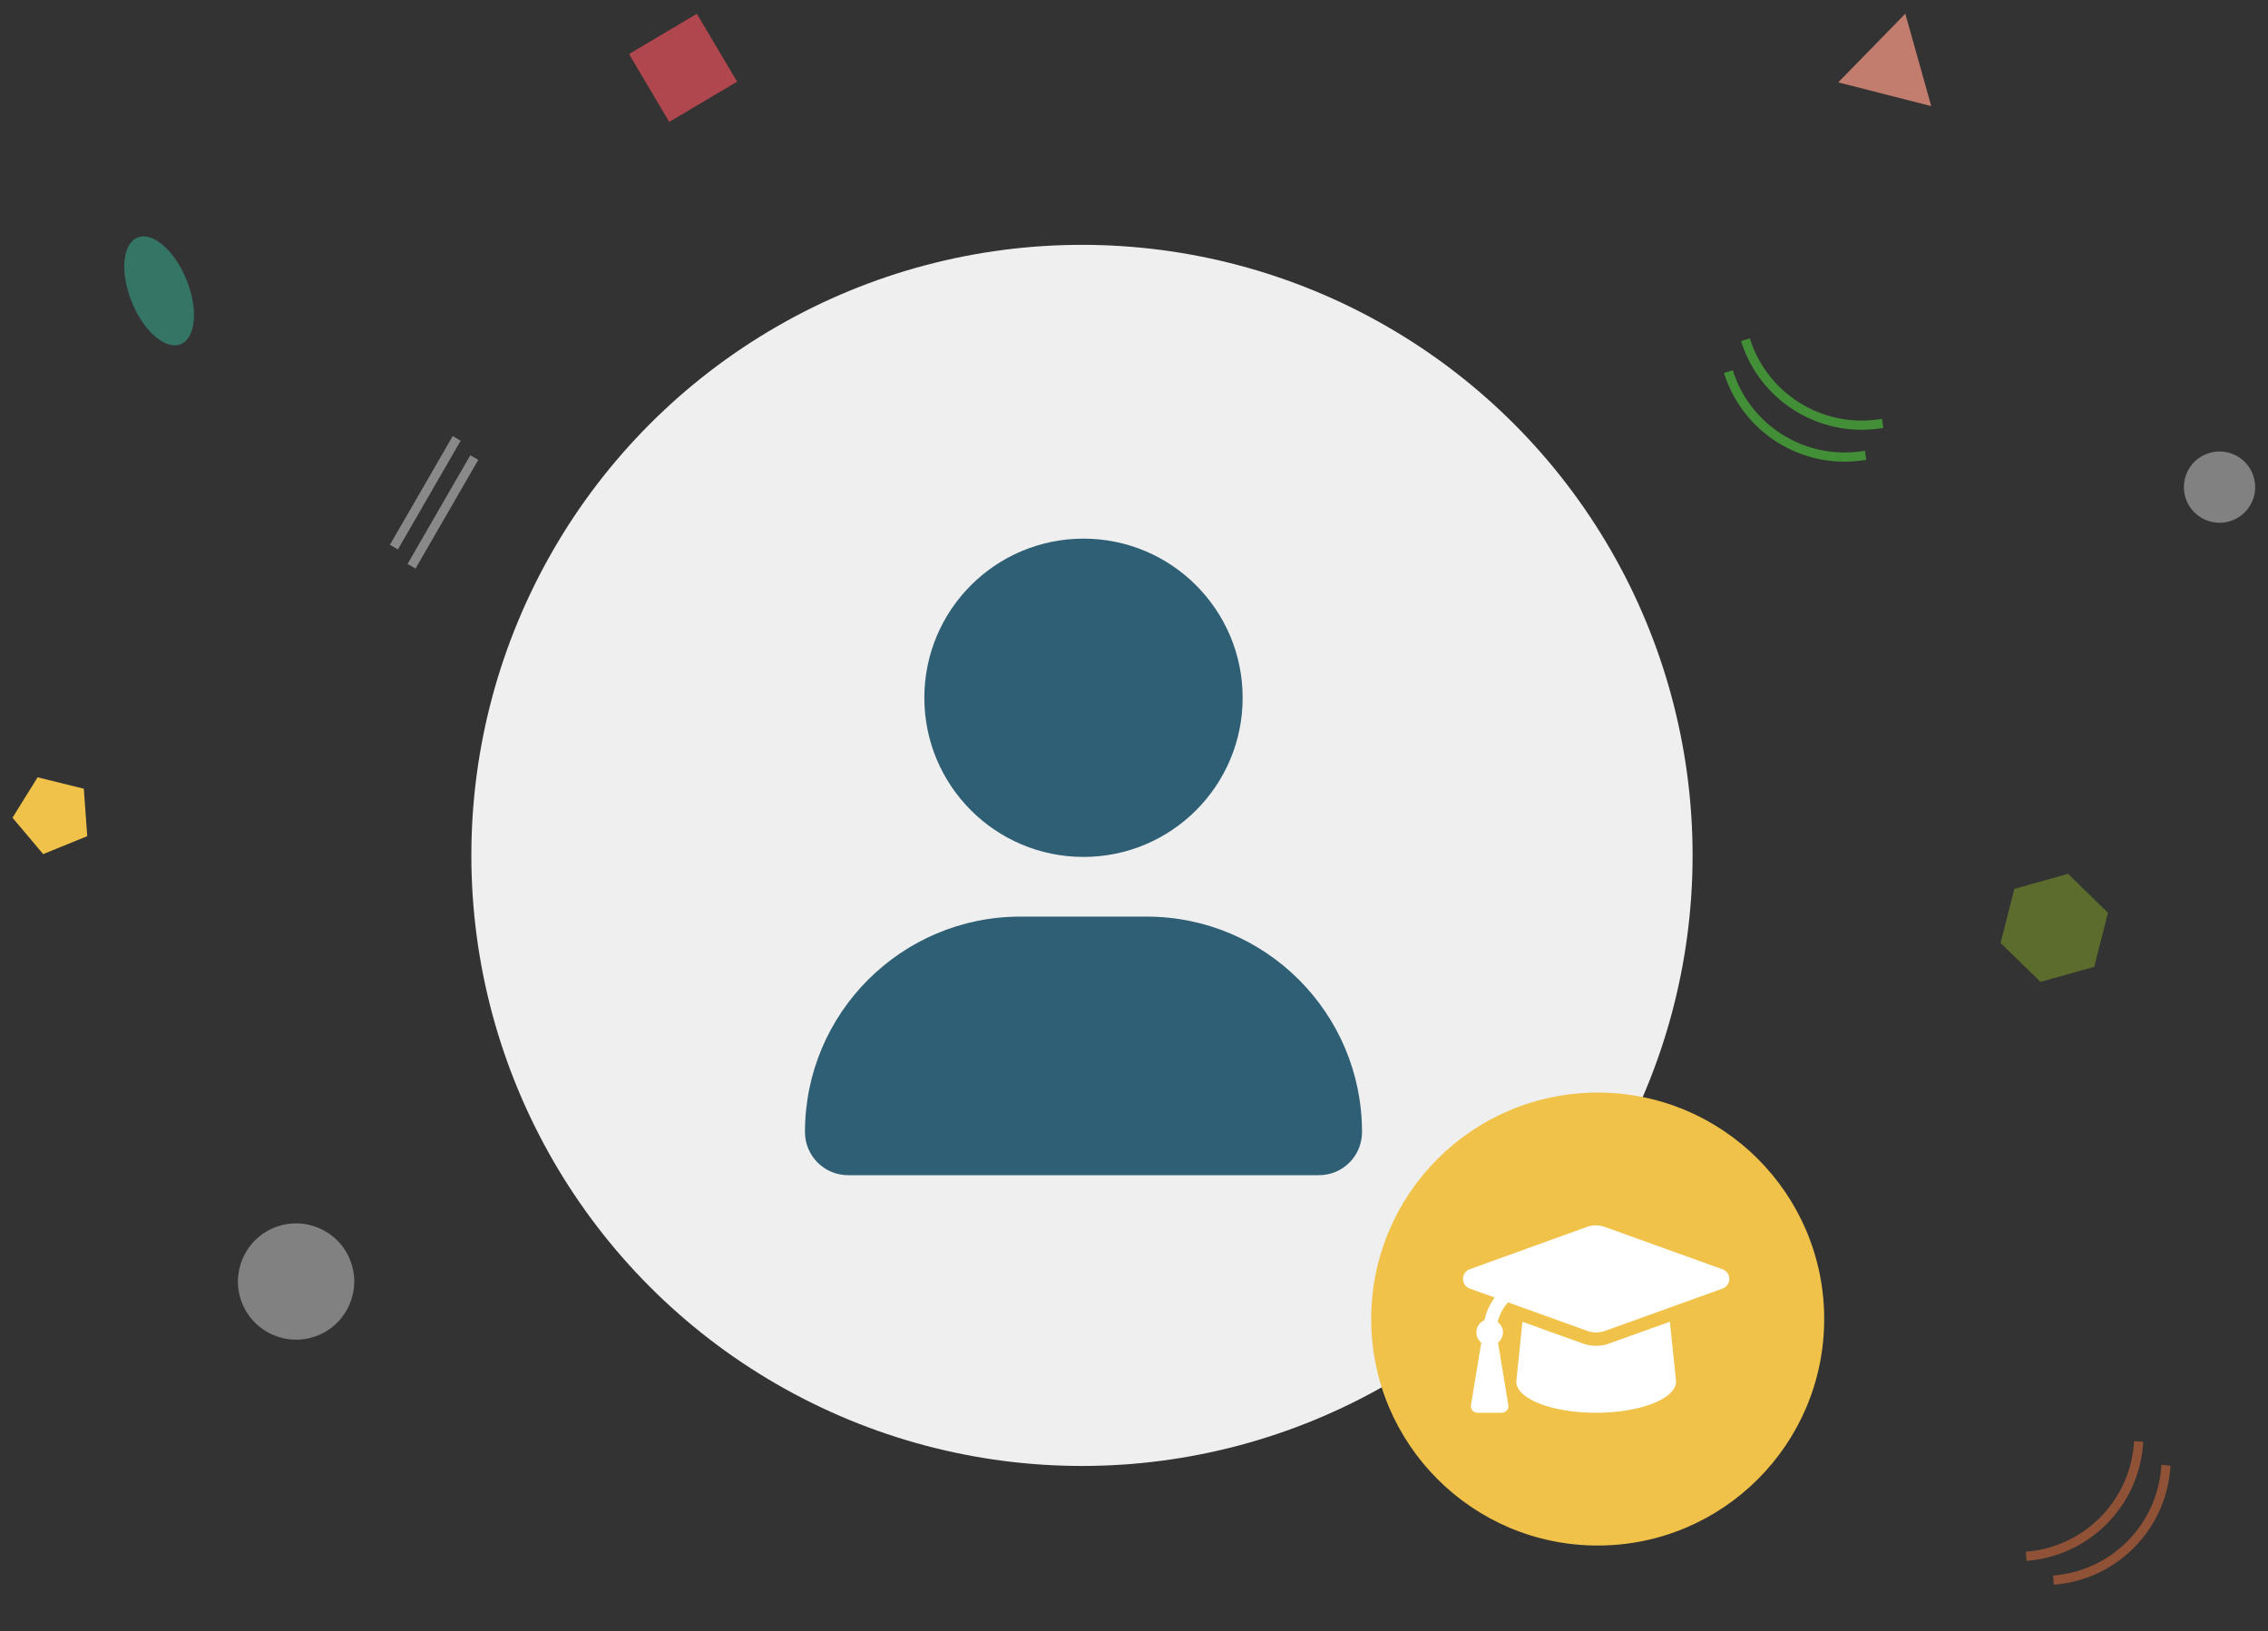 <svg width="741" height="533" viewBox="0 0 741 533" fill="none" xmlns="http://www.w3.org/2000/svg">
<rect x="0" y="0" width="741" height="533" fill="#333333" stroke="none"/>
<path d="M570.261 111V111C576.11 129.705 594.705 141.368 614.09 138.491L615.101 138.342" stroke="#53DF3C" stroke-opacity="0.54" stroke-width="3"/>
<path d="M564.688 121.427V121.427C570.537 140.132 589.131 151.795 608.517 148.918L609.528 148.768" stroke="#53DF3C" stroke-opacity="0.54" stroke-width="3"/>
<path d="M622.504 4.481L630.972 34.673L600.591 26.911L622.504 4.481Z" fill="#FB9A85" fill-opacity="0.72"/>
<path d="M12.288 253.984L27.383 257.709L28.505 273.217L14.103 279.076L4.08 267.189L12.288 253.984Z" fill="#F0C24A"/>
<path d="M227.684 4.512L240.833 26.684L218.66 39.833L205.512 17.661L227.684 4.512Z" fill="#FE555F" fill-opacity="0.62"/>
<path d="M675.684 285.512L688.723 298.25L684.211 315.91L666.66 320.833L653.622 308.095L658.134 290.435L675.684 285.512Z" fill="#C3FD1F" fill-opacity="0.28"/>
<ellipse cx="51.993" cy="95.041" rx="9.651" ry="18.793" transform="rotate(-22.022 51.993 95.041)" fill="#35E1B8" fill-opacity="0.38"/>
<circle cx="96.738" cy="418.738" r="19" transform="rotate(-22.022 96.738 418.738)" fill="white" fill-opacity="0.38"/>
<circle cx="725.164" cy="159.165" r="11.647" transform="rotate(-22.022 725.164 159.165)" fill="white" fill-opacity="0.38"/>
<path d="M662 508.512V508.512C681.542 507.036 697.101 491.553 698.674 472.018L698.756 471" stroke="#DF6D3C" stroke-opacity="0.54" stroke-width="3"/>
<path d="M670.9 516.295V516.295C690.443 514.818 706.002 499.336 707.574 479.801L707.656 478.783" stroke="#DF6D3C" stroke-opacity="0.54" stroke-width="3"/>
<line x1="128.701" y1="178.768" x2="149.207" y2="143.25" stroke="white" stroke-opacity="0.39" stroke-width="3"/>
<line x1="128.701" y1="178.768" x2="149.207" y2="143.25" stroke="white" stroke-opacity="0.06" stroke-width="3"/>
<line x1="134.453" y1="185.026" x2="154.959" y2="149.509" stroke="white" stroke-opacity="0.39" stroke-width="3"/>
<line x1="134.453" y1="185.026" x2="154.959" y2="149.509" stroke="white" stroke-opacity="0.06" stroke-width="3"/>
<circle cx="353.5" cy="279.5" r="199.5" fill="#EFEFEF"/>
<circle cx="522" cy="431" r="74" fill="#F0C24A"/>
<path d="M562.703 414.717L524.273 400.881C522.407 400.21 520.372 400.21 518.505 400.881L480.182 414.717C478.875 415.195 478 416.453 478 417.875C478 419.297 478.875 420.562 480.182 421.032L488.341 423.973C486.724 426.133 485.587 428.643 485.003 431.349C483.444 432.012 482.35 433.57 482.35 435.375C482.35 436.736 483.004 437.903 483.973 438.706L480.598 459.077C480.376 460.408 481.398 461.625 482.743 461.625H490.657C492.001 461.625 493.024 460.411 492.802 459.078L489.427 438.707C490.396 437.904 491.05 436.619 491.05 435.375C491.05 433.968 490.347 432.773 489.321 431.972C489.899 429.544 491.072 427.348 492.711 425.542L518.621 434.871C520.487 435.542 522.522 435.542 524.389 434.871L562.818 421.035C564.13 420.555 565 419.297 565 417.875C565 416.453 564.13 415.195 562.703 414.717ZM525.728 438.984C524.45 439.49 522.982 439.75 521.5 439.75C520.016 439.75 518.552 439.495 517.15 438.991L497.412 431.889L495.4 451.412C495.4 457.059 506.968 461.625 521.5 461.625C535.787 461.625 547.6 457.059 547.6 451.416L545.591 431.879L525.728 438.984Z" fill="white"/>
<path d="M354 280C382.722 280 406 256.718 406 228C406 199.282 382.722 176 354 176C325.278 176 302 199.282 302 228C302 256.718 325.278 280 354 280ZM374.597 299.5H333.403C294.529 299.5 263 331.025 263 369.903C263 377.679 269.305 383.988 277.081 383.988H430.927C438.703 384 445 377.703 445 369.903C445 331.025 413.475 299.5 374.597 299.5Z" fill="#2F5F74"/>
</svg>
